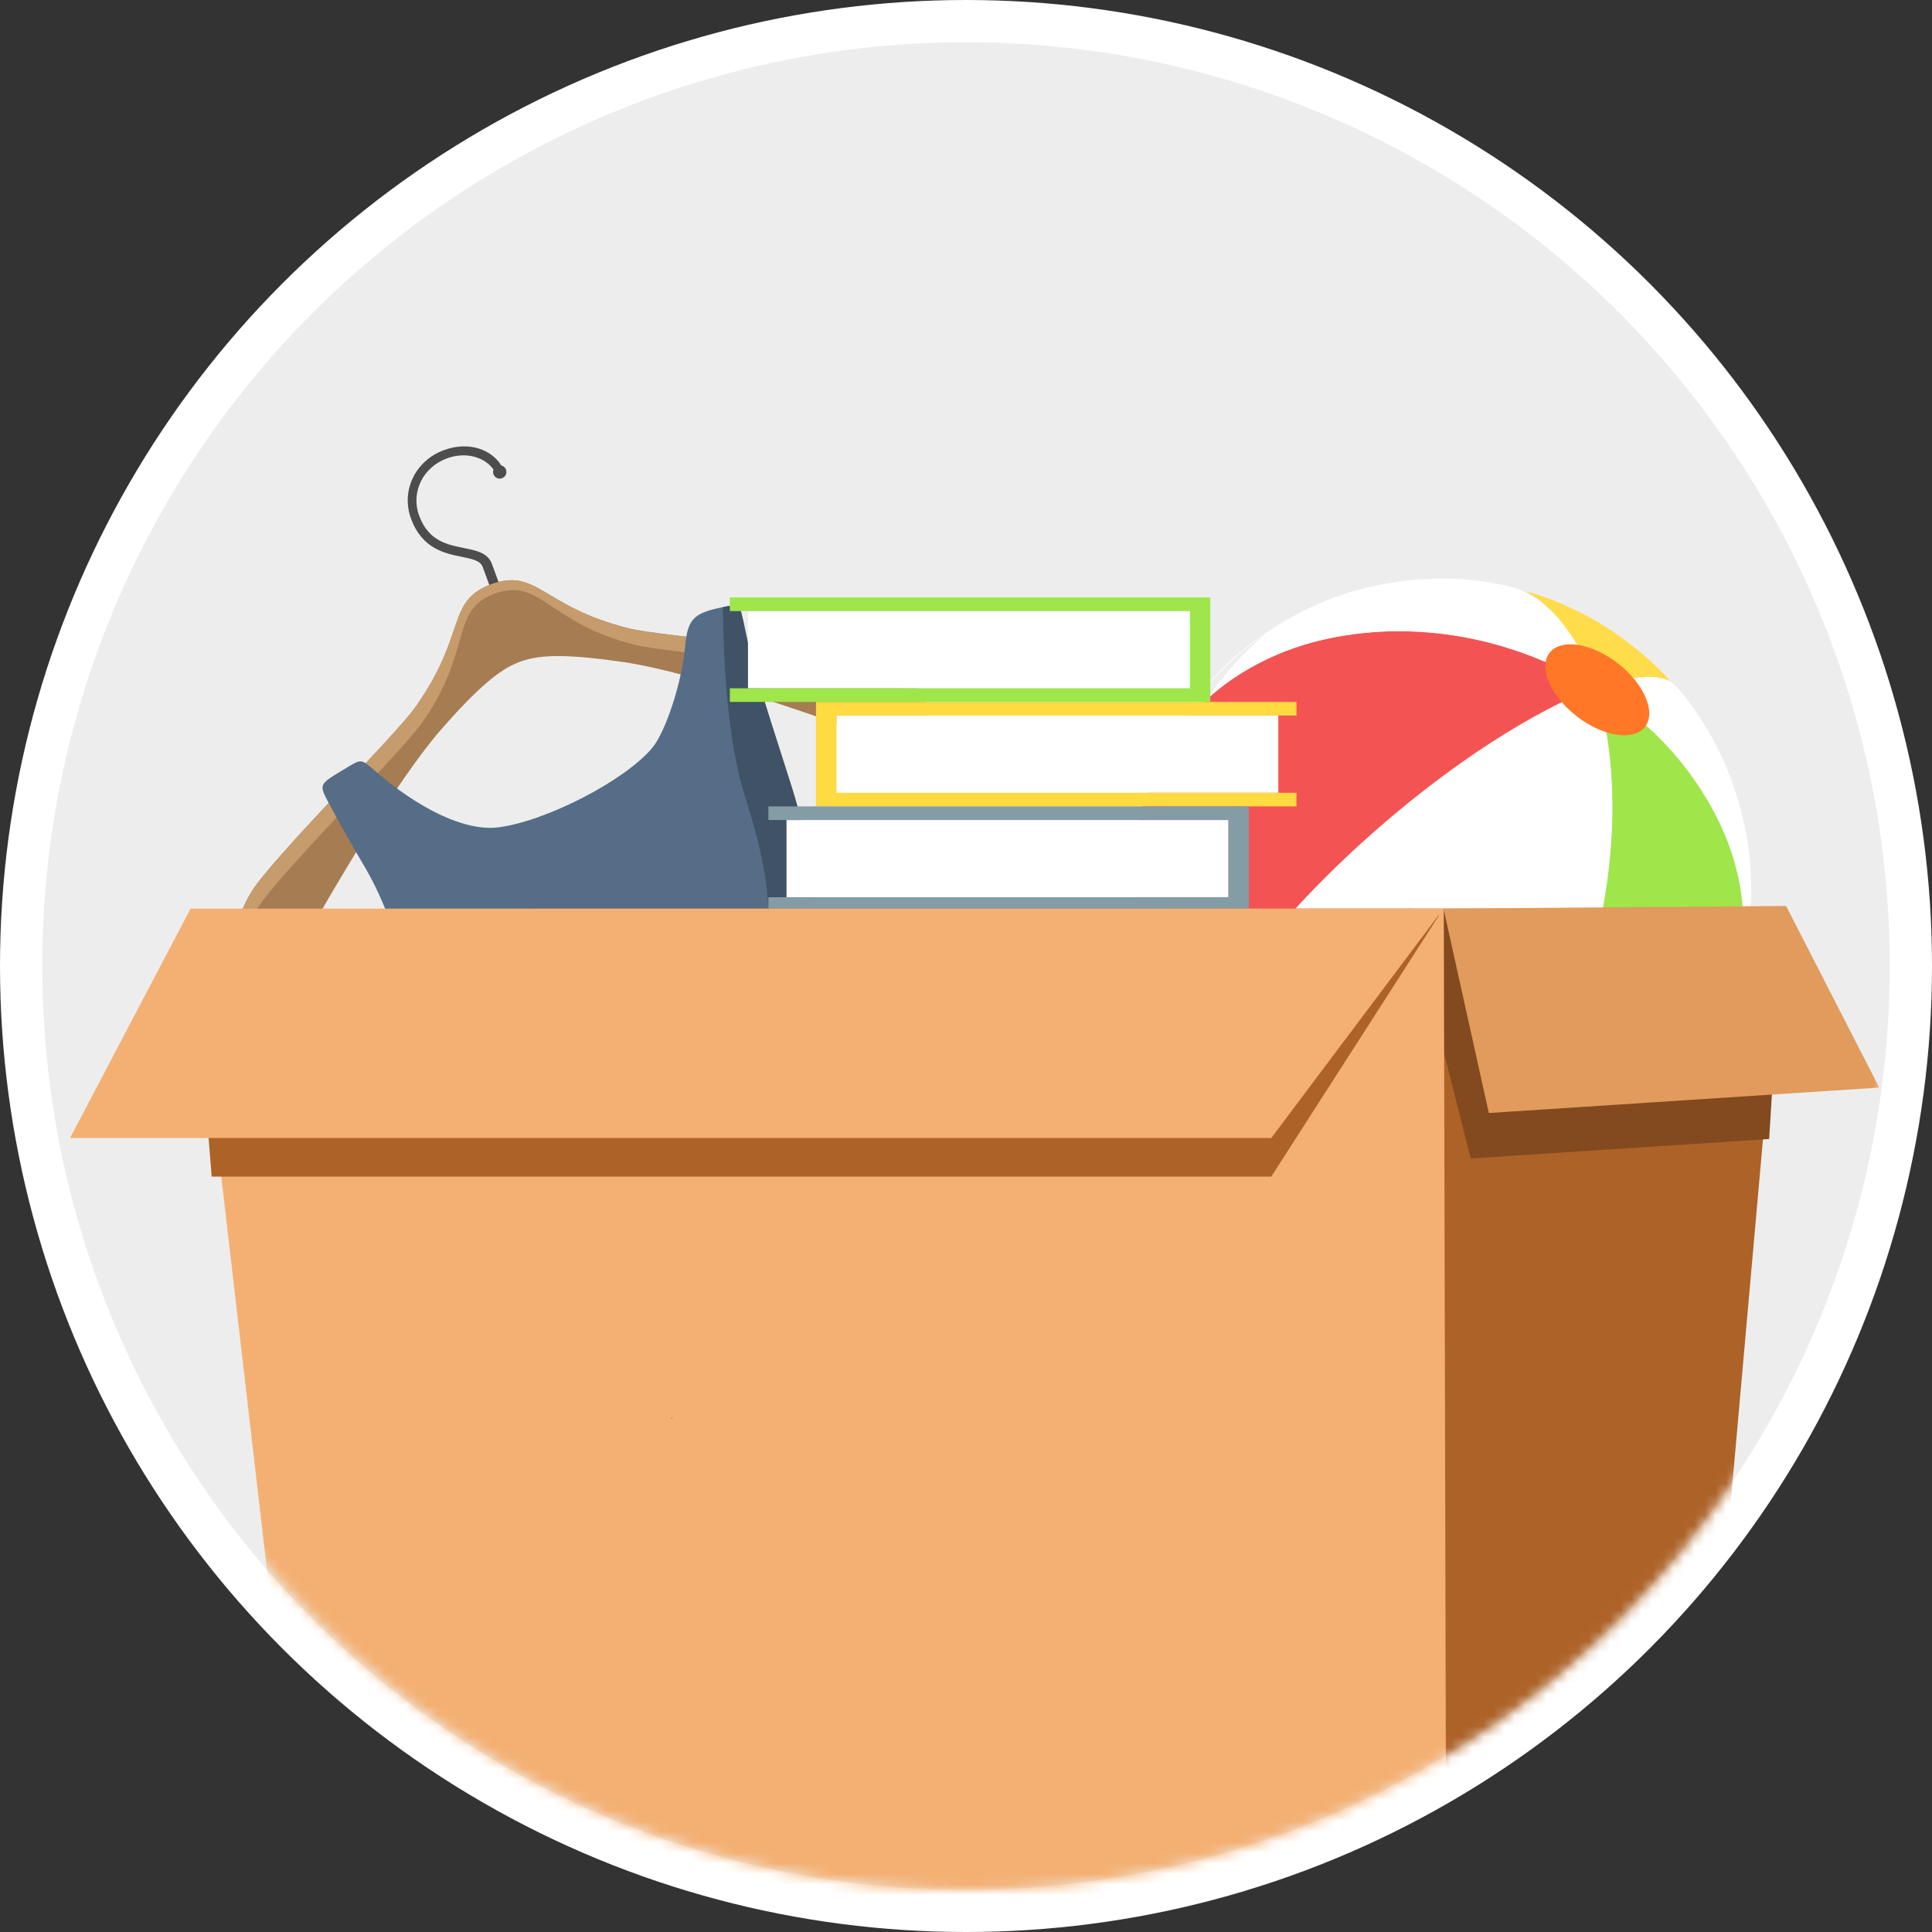 <svg width="183" height="183" viewBox="0 0 183 183" fill="none" xmlns="http://www.w3.org/2000/svg">
<rect x="0" y="0" width="183" height="183" fill="#333333" stroke="none"/>
<circle cx="91.5" cy="91.5" r="89.5" fill="#EDEDED" stroke="white" stroke-width="4"/>
<mask id="mask0" mask-type="alpha" maskUnits="userSpaceOnUse" x="4" y="4" width="175" height="175">
<circle cx="91.702" cy="91.702" r="87.298" fill="#EDEDED"/>
</mask>
<g mask="url(#mask0)">
<mask id="mask1" mask-type="alpha" maskUnits="userSpaceOnUse" x="2" y="2" width="175" height="175">
<circle cx="89.702" cy="89.702" r="87.298" fill="#EDEDED"/>
</mask>
<g mask="url(#mask1)">
</g>
<g clip-path="url(#clip0)">
<path d="M151.165 65.269C151.077 65.201 151.039 65.227 151.012 65.228C150.985 65.229 150.963 65.232 150.943 65.237C150.904 65.245 150.863 65.259 150.813 65.275C150.713 65.308 150.584 65.355 150.426 65.417C150.11 65.541 149.687 65.718 149.231 65.916C148.319 66.312 147.277 66.793 146.674 67.11C138.352 71.493 129.068 78.936 121.72 87.106C119.691 89.029 116.071 93.607 115.518 95.508C113.822 98.63 113.17 101.102 113.77 102.668C113.964 103.174 114.55 103.84 115.873 105.2C116.045 105.377 116.458 105.721 117.017 106.171C117.577 106.621 118.269 107.168 118.969 107.696C121.219 109.393 121.742 109.73 123.257 110.48C126.312 111.992 130.005 113.122 132.062 113.144C133.977 113.163 136.515 112.284 138.455 110.948C141.791 108.651 145.098 104.44 147.535 99.432C151.767 90.73 153.654 79.387 152.351 70.466C152.218 69.551 151.982 68.317 151.756 67.289C151.643 66.775 151.53 66.312 151.438 65.968C151.392 65.796 151.352 65.656 151.314 65.547C151.295 65.493 151.28 65.446 151.261 65.405C151.242 65.364 151.243 65.33 151.165 65.269Z" fill="white"/>
<path d="M158.33 64.651C157.961 64.384 157.583 64.249 157.106 64.144C156.593 64.032 155.849 64.041 155.026 64.129C154.206 64.217 153.318 64.389 152.57 64.621L152.562 64.622L151.537 64.92C151.35 64.972 151.296 65.265 151.452 65.38L153.838 67.165L153.843 67.168C155.603 68.54 156.449 69.28 157.482 70.363C161.873 74.967 164.466 80.293 164.97 85.681C165.009 86.096 165.051 86.471 165.09 86.748C165.109 86.887 165.129 87.001 165.146 87.086C165.19 87.75 165.078 89.14 165.03 89.85C165.318 89.258 165.678 87.265 165.725 87.116C165.74 87.044 165.749 86.957 165.761 86.849C165.784 86.635 165.809 86.347 165.827 86.011C165.863 85.341 165.878 84.5 165.869 83.792C165.788 77.62 163.689 71.448 159.979 66.499C159.337 65.642 158.912 65.124 158.49 64.774C158.437 64.73 158.383 64.689 158.33 64.651Z" fill="white"/>
<path d="M150.891 64.964C150.887 64.963 150.882 64.962 150.878 64.961L150.545 64.782C150.362 64.684 149.681 64.32 149.038 63.972C140.612 59.406 130.079 58.501 121.841 61.649C117.191 63.426 113.067 66.643 110.871 70.217C106.894 76.689 106.086 85.626 108.737 93.636C109.357 95.51 111.011 98.893 112.11 100.533C112.346 100.885 112.577 101.214 112.758 101.467C112.848 101.593 112.924 101.703 112.985 101.783C113.077 101.928 113.609 102.593 113.787 102.728C113.658 102.143 113.554 101.589 113.572 101.122C113.626 99.534 114.404 97.425 115.823 95.033C117.242 92.64 119.259 89.954 121.696 87.188C126.569 81.656 133.121 75.791 139.93 71.194C143.44 68.825 147.295 66.671 149.957 65.596L150.864 65.23C150.969 65.192 150.986 65.021 150.891 64.964H150.891Z" fill="#F45353"/>
<path d="M145.66 56.822C145.574 56.758 145.49 56.699 145.406 56.641C144.399 55.944 143.512 55.639 141.91 55.314C137.206 54.358 131.694 54.763 126.896 56.412C123.332 57.637 119.624 59.83 116.731 62.422C115.943 63.128 114.871 64.265 113.991 65.277C113.551 65.783 113.16 66.257 112.879 66.63C112.738 66.817 112.624 66.973 112.543 67.106C112.503 67.172 112.47 67.236 112.446 67.293C112.368 67.455 111.52 68.701 111.318 69.449C111.413 69.453 112.737 67.688 112.85 67.629C112.944 67.566 113.041 67.474 113.147 67.355C113.88 66.531 115.798 64.926 116.971 64.155C120.507 61.828 124.28 60.511 128.937 59.987C134.784 59.329 140.632 60.239 146.407 62.708C146.945 62.938 147.922 63.41 148.798 63.853C149.236 64.076 149.647 64.292 149.971 64.467C150.294 64.641 150.545 64.787 150.587 64.819C150.607 64.835 150.632 64.862 150.694 64.871C150.755 64.881 150.855 64.841 150.897 64.788C150.98 64.683 150.951 64.645 150.948 64.611C150.942 64.543 150.927 64.484 150.904 64.407C150.859 64.253 150.779 64.04 150.681 63.786C150.485 63.276 150.211 62.614 149.938 62.043C149.709 61.562 149.145 60.61 148.664 59.888C147.913 58.762 147.585 58.407 146.481 57.48C146.186 57.232 145.917 57.013 145.66 56.822Z" fill="white"/>
<path d="M154.287 60.919C153.252 60.13 152.163 59.385 151.34 58.91C149.809 58.025 147.63 56.996 146.456 56.61C146.455 56.609 146.453 56.607 146.452 56.606L145.701 56.358C145.632 56.332 144.692 56.014 144.656 56.078C144.619 56.141 145.491 56.58 145.548 56.627L146 56.992L146.005 56.996C147.902 58.517 149.705 61.148 150.749 63.938C150.85 64.209 150.934 64.459 151.005 64.648C151.041 64.742 151.073 64.818 151.105 64.879C151.121 64.91 151.135 64.939 151.16 64.968C151.172 64.983 151.191 64.997 151.218 65.013C151.244 65.029 151.288 65.046 151.339 65.037C151.385 65.029 151.427 65.017 151.512 64.993C151.596 64.969 151.707 64.937 151.839 64.898L152.784 64.624C154.219 64.207 156.186 64.004 157.004 64.167L157.635 64.29C157.688 64.3 158.061 64.498 158.094 64.457C158.14 64.397 157.829 64.084 157.776 64.028L156.905 63.153C156.291 62.533 155.321 61.708 154.287 60.919H154.287Z" fill="#FFDC4A"/>
<path d="M153.001 66.347C152.768 66.168 152.554 66.006 152.365 65.87C152.175 65.733 152.011 65.624 151.882 65.543C151.818 65.503 151.767 65.472 151.718 65.447C151.544 65.394 151.337 65.234 151.198 65.153C151.277 65.328 151.337 65.49 151.31 65.665C151.315 65.755 151.338 65.845 151.37 65.959C151.432 66.186 151.532 66.498 151.626 66.869C153.898 75.841 152.598 87.863 148.277 97.698C146.628 101.451 145.403 103.46 142.861 106.593C140.987 108.903 140.379 109.512 138.601 110.811C137.678 111.485 135.606 112.517 134.774 112.732C134.425 112.822 134.089 112.916 133.946 112.975C133.9 112.993 133.859 113.013 133.819 113.039C133.78 113.064 133.722 113.097 133.706 113.206C133.698 113.261 133.716 113.322 133.743 113.359C133.77 113.395 133.797 113.414 133.821 113.427C133.87 113.454 133.912 113.463 133.962 113.474C134.165 113.52 134.509 113.545 135.086 113.57C145.828 114.022 155.989 108.63 161.472 99.564C164.974 93.772 165.927 88.431 164.508 82.491C163.405 77.871 160.472 73.013 156.552 69.295C155.925 68.701 154.778 67.74 153.746 66.923C153.488 66.719 153.234 66.525 153.001 66.347Z" fill="#9EE64A"/>
<path d="M155.821 68.842C154.752 70.23 151.859 69.787 149.36 67.854C146.86 65.92 145.701 63.227 146.77 61.84C147.839 60.452 150.732 60.894 153.231 62.828C155.73 64.761 156.89 67.454 155.821 68.842Z" fill="#FF7727"/>
<path opacity="0.25" d="M120.033 59.91C112.29 65.199 107.204 74.103 107.204 84.202C107.204 100.429 120.331 113.584 136.523 113.584C143.589 113.584 150.066 111.079 155.128 106.908C150.449 110.076 144.808 111.924 138.736 111.924C122.543 111.924 109.417 98.77 109.417 82.542C109.417 73.438 113.546 65.3 120.033 59.91Z" fill="#2B2C2E" fill-opacity="0.328"/>
<path d="M42.039 42.64C44.455 41.748 46.584 42.62 47.478 44.087C47.678 44.134 47.852 44.276 47.929 44.484C48.049 44.812 47.881 45.176 47.554 45.297C47.226 45.418 46.863 45.25 46.743 44.922C46.689 44.775 46.695 44.623 46.745 44.487C46.022 43.392 44.236 42.714 42.326 43.42C40.045 44.262 38.891 46.642 39.703 48.849C40.59 51.263 42.387 51.593 43.918 51.905C45.058 52.137 46.197 52.333 46.592 53.408L47.937 57.065L47.074 57.383L45.73 53.727C45.505 53.116 44.838 52.966 43.711 52.737C42.142 52.418 39.983 51.986 38.935 49.137C37.962 46.493 39.322 43.643 42.039 42.64Z" fill="#4D4D4D"/>
<path d="M23.81 84.483C25.7 81.381 37.439 69.676 39.341 66.986C44.314 59.951 42.207 56.972 46.532 55.336C50.899 53.762 51.36 57.476 59.562 59.517C62.754 60.312 79.269 61.595 82.716 62.727C86.163 63.858 88.411 66.192 87.761 68.204C87.112 70.216 83.852 70.281 80.475 68.997C77.098 67.713 65.236 63.615 59.097 62.718C53.003 61.828 50.862 62.097 49.236 62.69C47.681 63.272 45.826 64.479 41.766 69.119C37.676 73.794 31.319 84.621 29.581 87.794C27.843 90.967 25.319 93.039 23.522 91.93C21.726 90.822 21.921 87.586 23.81 84.483Z" fill="#A67C52"/>
<path d="M83.29 64.287C79.843 63.155 63.328 61.872 60.135 61.077C51.933 59.035 51.227 54.652 46.859 56.227C42.535 57.862 44.888 61.511 39.915 68.546C38.013 71.236 26.274 82.941 24.384 86.043C23.234 87.931 22.713 89.867 22.885 91.344C21.815 89.916 22.185 87.151 23.81 84.483C25.7 81.381 37.439 69.676 39.341 66.986C44.314 59.951 42.208 56.972 46.532 55.336C50.899 53.762 51.36 57.476 59.562 59.517C62.754 60.312 79.269 61.595 82.716 62.727C85.681 63.7 87.757 65.563 87.866 67.346C87.04 66.11 85.388 64.976 83.29 64.287Z" fill="#C69C6D"/>
<path d="M67.75 181C67.885 178.627 67.695 176.394 67.505 174.161C62.869 152.626 47.885 134.786 51.46 112.559C51.48 110.886 51.413 108.956 50.48 107.498C49.68 105.612 48.849 104.53 45.668 101.204C41.04 96.36 38.511 93.031 38.087 91.192C37.321 87.866 36.075 84.7 34.498 82.028C33.552 80.436 32.212 78.066 31.518 76.762C30.101 74.11 29.973 74.469 32.988 72.629C34.151 71.917 34.264 71.925 35.305 72.832C39.705 76.691 44.102 78.742 47.159 78.371C51.651 77.825 59.158 73.961 61.763 70.862C63.06 69.322 64.603 64.58 64.894 61.249C65.119 58.715 65.661 58.104 68.2 57.564C69.081 57.377 69.873 57.25 69.964 57.279C70.053 57.314 70.35 58.48 70.627 59.868C71.099 62.242 71.87 64.843 74.814 73.986C76.291 78.577 76.994 82.323 76.912 85.197C76.76 90.638 77.144 93.484 78.363 95.949C78.737 96.388 78.872 97.699 79.438 98.025C95.534 115.76 102.512 139.757 120.553 160.555C115.732 163.76 75.409 180.009 67.75 181Z" fill="#556D87"/>
<path d="M79.438 98.025C78.872 97.699 78.737 96.388 78.363 95.949C77.144 93.484 76.76 90.638 76.912 85.197C76.994 82.323 76.291 78.577 74.814 73.986C71.87 64.843 71.099 62.242 70.627 59.868C70.35 58.48 70.053 57.314 69.964 57.279C69.883 57.253 69.235 57.353 68.467 57.509C68.552 62.922 68.878 70.225 70.666 75.777C72.142 80.368 72.846 84.113 72.764 86.987C72.611 92.428 72.996 95.275 74.215 97.739C74.589 98.179 74.724 99.49 75.29 99.815C91.386 117.551 98.364 141.547 116.405 162.346C115.312 163.073 112.39 164.472 108.44 166.209C114.449 163.659 119.105 161.518 120.553 160.555C102.512 139.757 95.534 115.76 79.438 98.025Z" fill="#405265"/>
<path d="M118.293 87.355H76.431V94.669H118.293V87.355Z" fill="white"/>
<path d="M76.431 94.669V87.355H120.011V86.064H74.499V95.96H120.011V94.669H76.431Z" fill="#F45353"/>
<path d="M121.084 67.777H79.222V75.092H121.084V67.777Z" fill="white"/>
<path d="M79.222 75.092V67.777H122.802V66.486H77.29V76.382H122.802V75.092H79.222Z" fill="#FFDA40"/>
<path d="M116.362 77.673H74.499V84.988H116.362V77.673Z" fill="white"/>
<path d="M116.361 84.988V77.673H72.782V76.382H118.294V86.279H72.782V84.988H116.361Z" fill="#849CA5"/>
<path d="M112.712 57.88H70.85V65.195H112.712V57.88Z" fill="white"/>
<path d="M112.712 65.195V57.88H69.132V56.59H114.644V66.486H69.132V65.195H112.712Z" fill="#9EE64A"/>
<path d="M160.5 181L50.24 168.892V86.064H168.931L160.5 181Z" fill="#AD6228"/>
<path d="M139.306 109.729L167.574 107.886L168.548 92.232L167.463 90.117L151.871 86.494L133.314 86.064L139.306 109.729Z" fill="#824A1E"/>
<path d="M137 187L29.5 185L18.012 86.064H136.756L137 187Z" fill="#F4B073"/>
<path d="M63.63 134.263L63.574 134.333H63.672L63.63 134.263Z" fill="black"/>
<path d="M136.73 86.064L141.023 105.426L178 103.015L169.181 85.814L136.73 86.064Z" fill="#E19B5C"/>
<path d="M20.052 111.45H120.414L136.3 86.709L18.312 89.79L20.052 111.45Z" fill="#AD6228"/>
<path d="M18.012 86.14L6.635 107.793H120.414L136.73 86.064L18.012 86.14Z" fill="#F4B073"/>
</g>
</g>
<defs>
<clipPath id="clip0">
<rect width="181" height="147" fill="white" transform="translate(-3 34)"/>
</clipPath>
</defs>
</svg>

